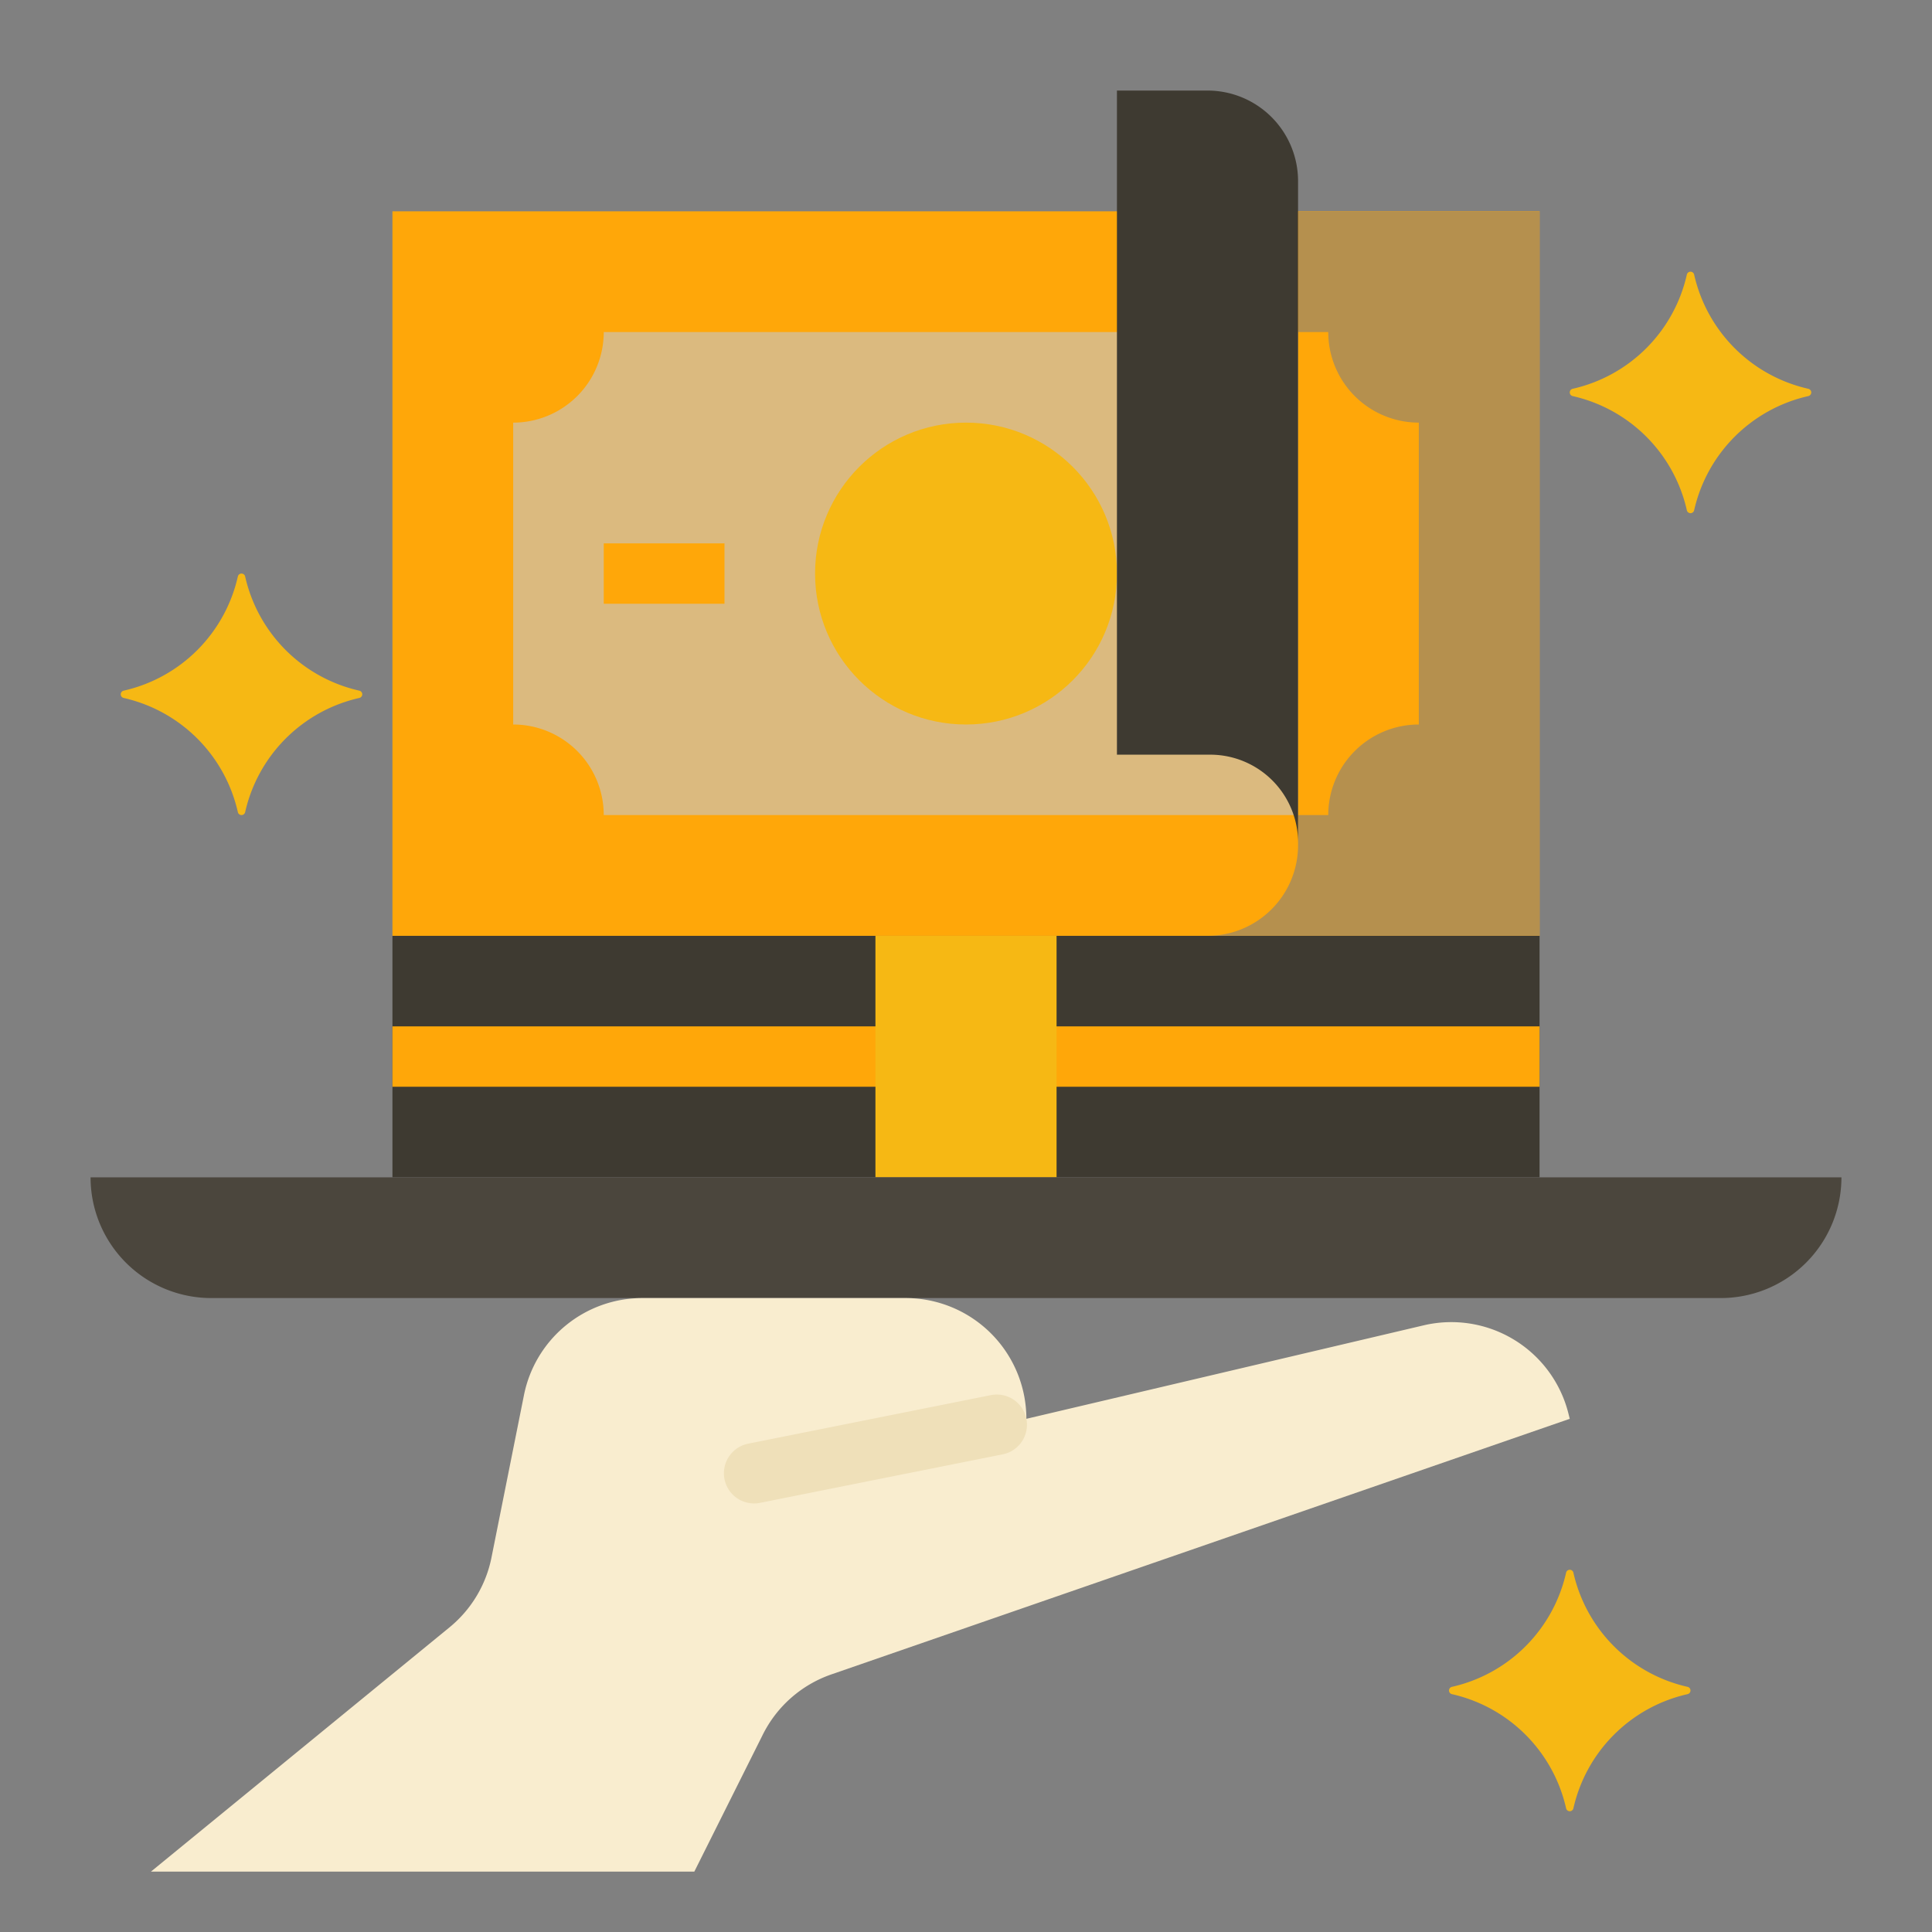 <svg xmlns="http://www.w3.org/2000/svg" viewBox="0 0 512 512" id="Offer"><rect x="0" y="0" width="512" height="512" fill="#808080" stroke="none"/><path fill="#3e3a31" d="M104 248h304v64H104z" class="color4bad7e svgShape"></path><path fill="#ffa709" d="M104 56h304v192H104z" class="color5dc697 svgShape"></path><path fill="#b5904e" d="M320 248h88V56h-64v168a24 24 0 0 1-24 24Z" class="color4eb586 svgShape"></path><path fill="#dbba7f" d="M160 88a24 24 0 0 1-24 24v80a24 24 0 0 1 24 24h184V88Z" class="color7fdbad svgShape"></path><path fill="#ffa709" d="M160 144h32v16h-32zM104 272h304v16H104z" class="color5dc697 svgShape"></path><path fill="#f6b814" d="M232 248h48v64h-48z" class="colorffd576 svgShape"></path><path fill="#ffa709" d="M376 112a24 24 0 0 1-24-24h-8v128h8a24 24 0 0 1 24-24v-80Z" class="color5dc697 svgShape"></path><path fill="#4b463d" d="M24 312h464a32 32 0 0 1-32 32H56a32 32 0 0 1-32-32Z" class="color434370 svgShape"></path><path fill="#f9edcf" d="M415.654 374.616a32 32 0 0 0-38.374-23.388L272 376a32 32 0 0 0-32-32h-69.766a32 32 0 0 0-31.379 25.724l-8.608 43.04a32 32 0 0 1-11.115 18.492L40 496h144l18.168-36.337a32 32 0 0 1 18.155-15.929L416 376Z" class="colorf9d7cf svgShape"></path><path fill="#efe0b9" d="m198.276 382.586 64.31-12.861A8 8 0 0 1 272 376a8 8 0 0 1-6.276 9.413l-64.31 12.861A8 8 0 0 1 192 392a8 8 0 0 1 6.276-9.413Z" class="colorefc7b9 svgShape"></path><path fill="#f6b814" d="M447.215 447.03a40.054 40.054 0 0 1-30.246-30.245A.995.995 0 0 0 416 416a.995.995 0 0 0-.97.785 40.054 40.054 0 0 1-30.245 30.246.995.995 0 0 0-.785.969.995.995 0 0 0 .785.97 40.054 40.054 0 0 1 30.246 30.245.995.995 0 0 0 .969.785.995.995 0 0 0 .97-.785 40.054 40.054 0 0 1 30.245-30.246A.995.995 0 0 0 448 448a.995.995 0 0 0-.785-.97zm32-344a40.054 40.054 0 0 1-30.246-30.245A.995.995 0 0 0 448 72a.995.995 0 0 0-.97.785 40.054 40.054 0 0 1-30.245 30.246.995.995 0 0 0-.785.969.995.995 0 0 0 .785.97 40.054 40.054 0 0 1 30.246 30.245.995.995 0 0 0 .969.785.995.995 0 0 0 .97-.785 40.054 40.054 0 0 1 30.245-30.246A.995.995 0 0 0 480 104a.995.995 0 0 0-.785-.97zm-384 80a40.054 40.054 0 0 1-30.246-30.245A.995.995 0 0 0 64 152a.995.995 0 0 0-.97.785 40.054 40.054 0 0 1-30.245 30.246A.995.995 0 0 0 32 184a.995.995 0 0 0 .785.97 40.054 40.054 0 0 1 30.246 30.245A.995.995 0 0 0 64 216a.995.995 0 0 0 .97-.785 40.054 40.054 0 0 1 30.245-30.246A.995.995 0 0 0 96 184a.995.995 0 0 0-.785-.97z" class="colorffd576 svgShape"></path><circle cx="256" cy="152" r="40" fill="#f6b814" class="colorffd576 svgShape"></circle><path fill="#3e3a31" d="M320 24h-24v176l24.713-.003A23.283 23.283 0 0 1 344 223.28V48a24 24 0 0 0-24-24Z" class="color4bad7e svgShape"></path></svg>
